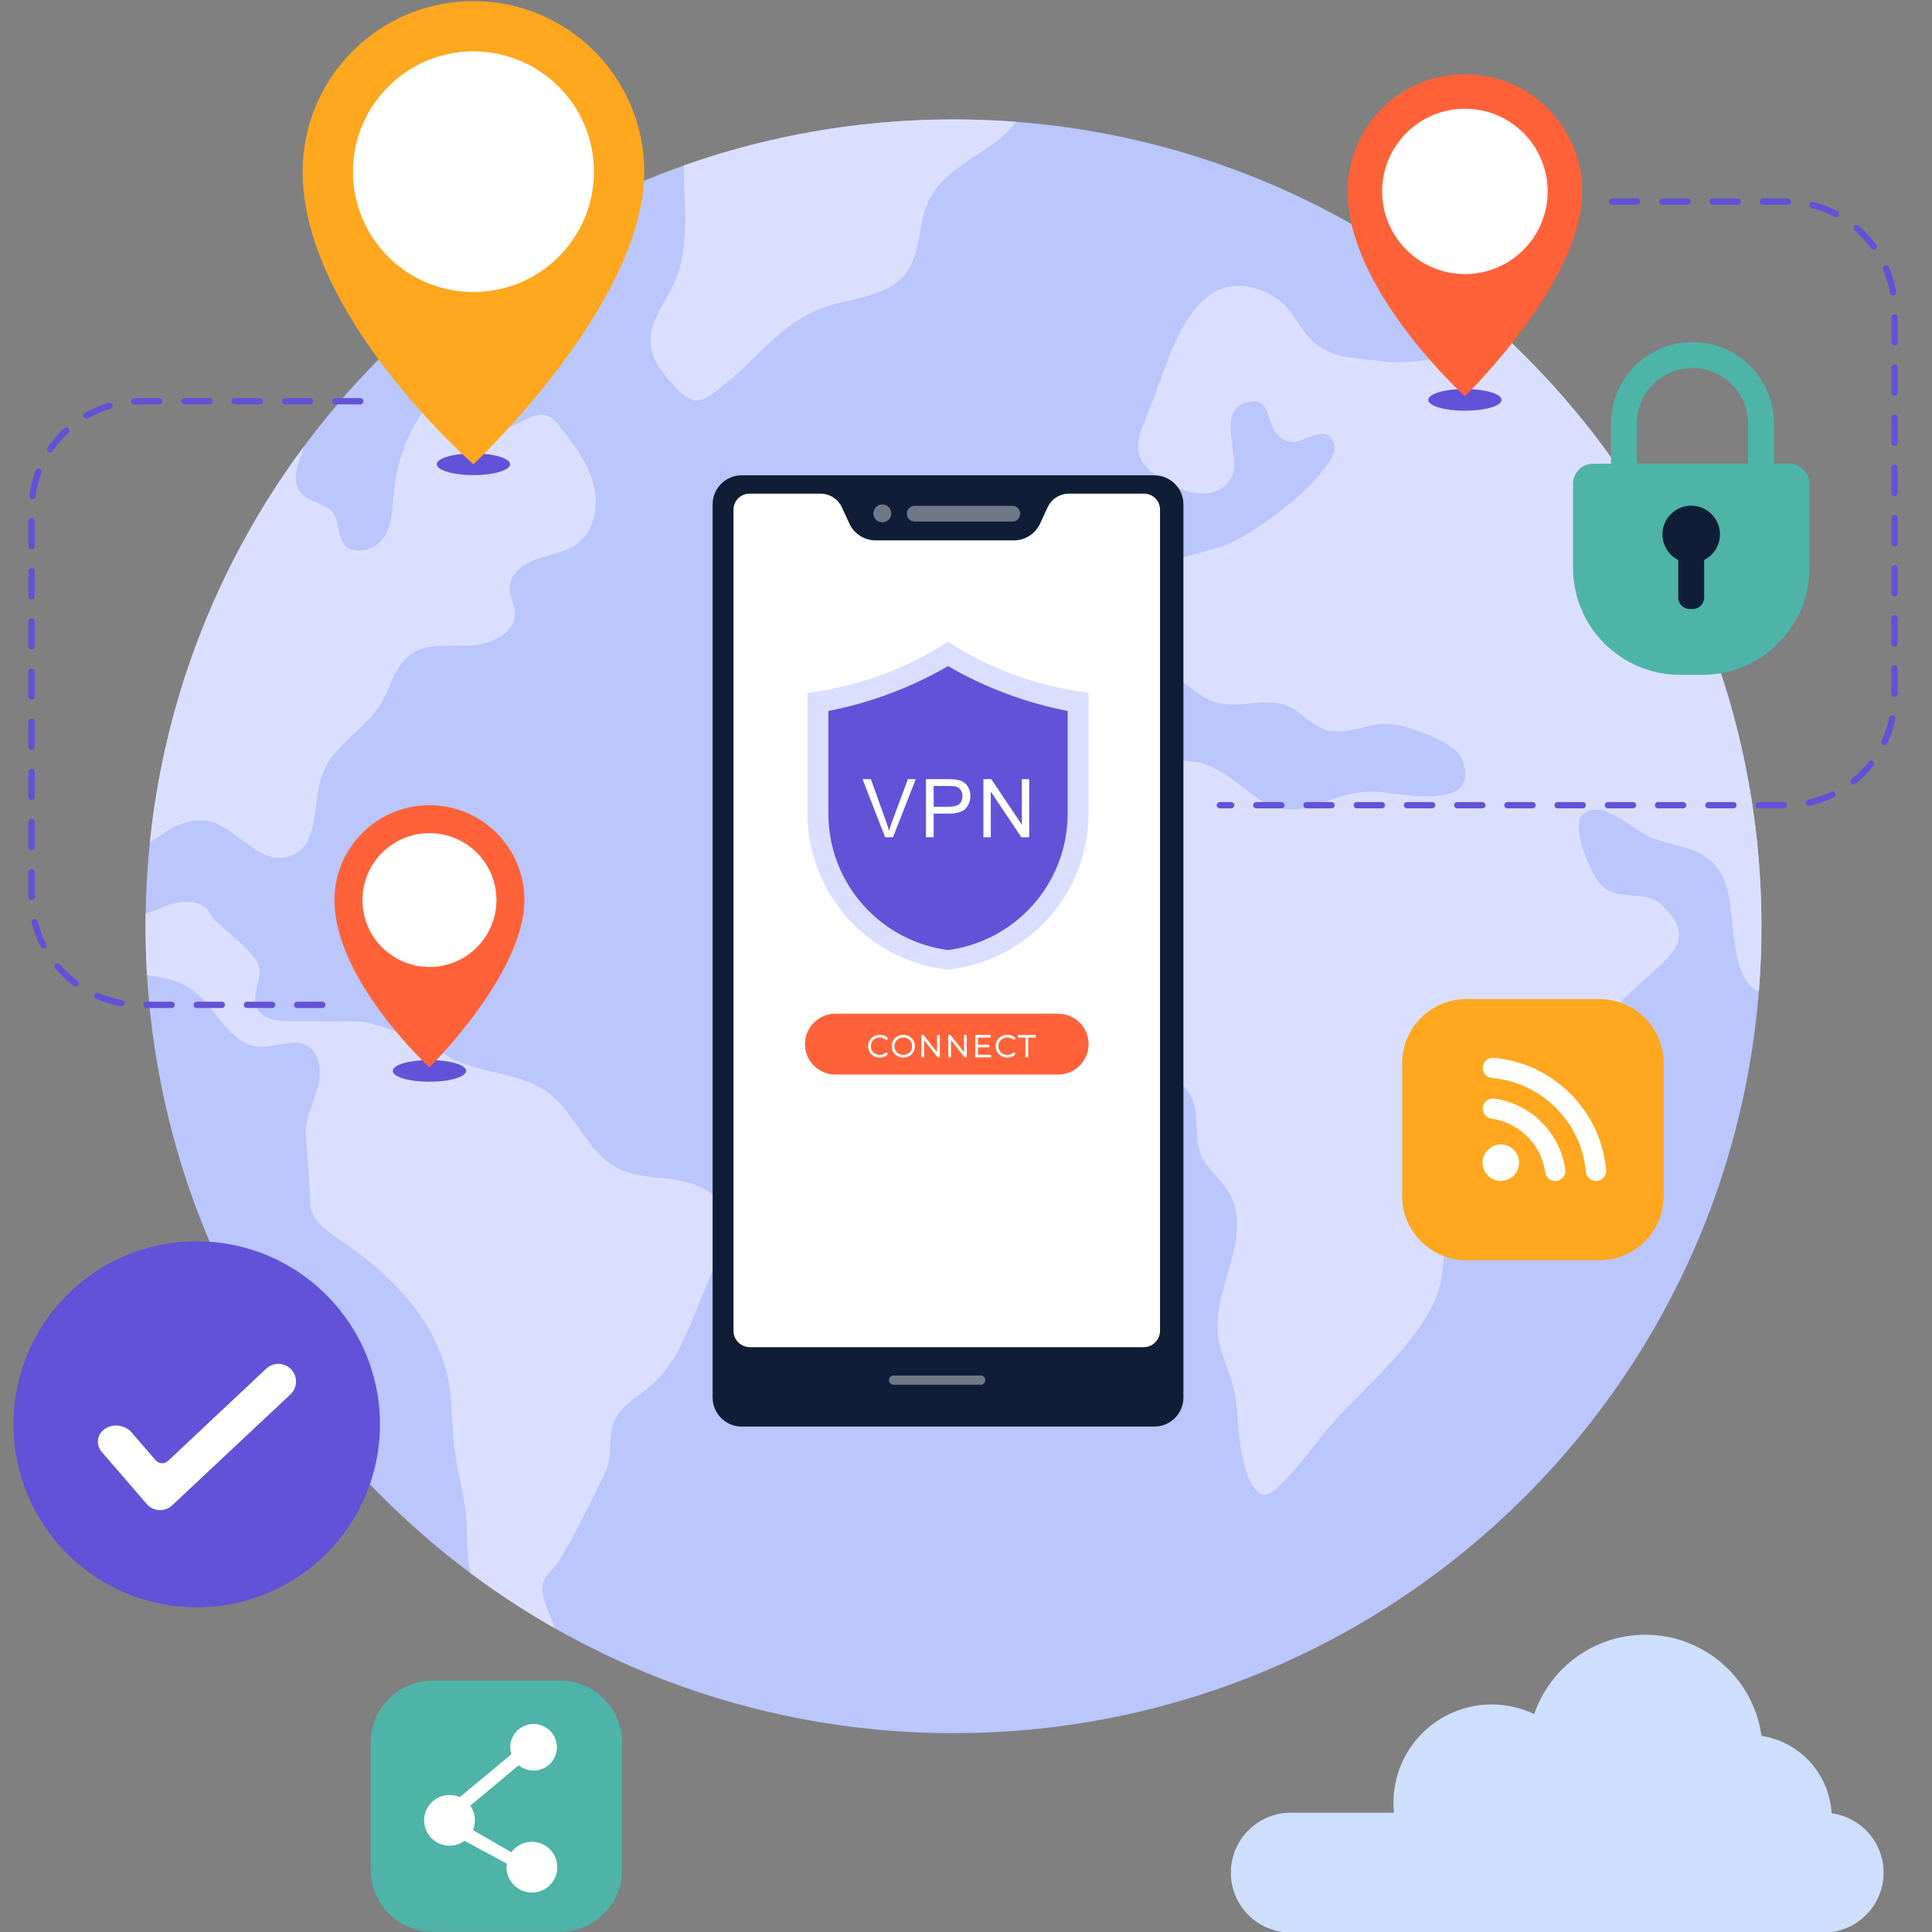 <?xml version="1.0" encoding="UTF-8" standalone="no"?>
<!DOCTYPE svg PUBLIC "-//W3C//DTD SVG 1.1//EN" "http://www.w3.org/Graphics/SVG/1.1/DTD/svg11.dtd">
<svg width="100%" height="100%" viewBox="0 0 147 147" version="1.1" xmlns="http://www.w3.org/2000/svg" xmlns:xlink="http://www.w3.org/1999/xlink" xml:space="preserve" xmlns:serif="http://www.serif.com/" style="fill-rule:evenodd;clip-rule:evenodd;stroke-linecap:round;stroke-linejoin:round;stroke-miterlimit:10;">
    <rect x="0" y="0" width="147" height="147" fill="#808080" stroke="none"/>
    <g transform="matrix(1,0,0,1,-17872.4,-1704.38)">
        <g transform="matrix(1,0,0,1.618,-14500.5,3.436)">
            <g transform="matrix(0.337,0,0,0.208,32361.2,1044.63)">
                <g>
                    <clipPath id="_clip1">
                        <path d="M67.587,241.314C67.587,342.057 149.256,423.727 249.999,423.727C350.743,423.727 432.413,342.057 432.413,241.314C432.413,140.571 350.743,58.902 249.999,58.902C149.256,58.902 67.587,140.571 67.587,241.314Z" clip-rule="nonzero"/>
                    </clipPath>
                    <g clip-path="url(#_clip1)">
                        <g transform="matrix(0,-1,-1,0,250,58.901)">
                            <path d="M-182.413,-182.413C-283.157,-182.413 -364.825,-100.743 -364.825,0.001C-364.825,100.744 -283.157,182.413 -182.413,182.413C-81.668,182.413 -0,100.744 -0,0.001C-0,-100.743 -81.668,-182.413 -182.413,-182.413" style="fill:rgb(186,198,252);fill-rule:nonzero;"/>
                        </g>
                        <g transform="matrix(1,0,0,1,100.565,98.098)">
                            <path d="M0,127.231C6.42,124.653 4.565,115.144 7.007,108.67C9.472,102.136 16.718,98.663 20.274,92.653C22.405,89.053 23.262,84.492 26.577,81.94C30.323,79.058 35.583,79.905 40.307,79.73C45.03,79.555 50.759,76.81 50.404,72.097C50.271,70.335 49.253,68.718 49.201,66.952C49.106,63.741 52.173,61.321 55.196,60.235C58.22,59.148 61.574,58.777 64.202,56.928C68.339,54.018 69.438,48.124 68.145,43.233C66.852,38.343 63.659,34.211 60.542,30.227C59.851,29.343 59.122,28.429 58.109,27.947C54.047,26.014 49.542,32.17 45.363,30.507C42.336,29.302 41.952,24.889 39.206,23.136C35.76,20.937 31.405,24.237 29.146,27.644C25.834,32.64 23.756,38.447 23.148,44.411C22.775,48.058 22.885,51.959 20.957,55.077C19.028,58.195 13.961,59.653 11.773,56.711C10.302,54.732 10.823,51.773 9.359,49.789C7.685,47.522 4.158,47.462 2.249,45.39C-0.942,41.925 2.533,36.634 3.67,32.063C6.024,22.6 -2.583,11.895 2.339,3.478C-3.425,-2.906 -14.836,0.985 -19.383,8.286C-23.931,15.586 -24.039,24.673 -25.459,33.156C-28.915,53.791 -40.707,72.147 -54.462,87.912C-60.67,95.027 -67.79,103.085 -65.049,113.255C-62.746,121.807 -52.583,129.675 -43.62,129.452C-34.19,129.216 -28.17,117.846 -18.984,119.376C-12.466,120.461 -7.238,130.137 0,127.231" style="fill:rgb(219,223,255);fill-rule:nonzero;"/>
                        </g>
                        <g transform="matrix(1,0,0,1,197.543,342.44)">
                            <path d="M0,-37.852C-1.936,-41.676 -6.529,-43.299 -10.773,-43.896C-15.017,-44.492 -19.49,-44.457 -23.306,-46.408C-30.303,-49.982 -32.817,-58.941 -39.158,-63.581C-45.958,-68.555 -55.734,-67.589 -62.677,-72.361C-64.898,-73.886 -77.532,-79.597 -81.949,-79.612C-87.088,-79.629 -92.228,-79.646 -97.367,-79.664C-100.158,-79.673 -103.52,-80.015 -104.766,-82.513C-106.362,-85.711 -103.072,-89.819 -104.706,-92.998C-106.544,-96.574 -114.698,-102.191 -115.115,-103.472C-116.251,-106.961 -121.169,-107.248 -124.621,-106C-128.072,-104.753 -131.628,-102.628 -135.155,-103.651C-138.271,-104.556 -141.231,-108.891 -144.771,-107.469C-148.969,-105.784 -146.494,-103.607 -145.005,-101.018C-142.369,-96.434 -139.554,-92.584 -134.324,-91.136C-126.636,-89.009 -121.979,-90.303 -116.307,-83.853C-112.867,-79.941 -109.764,-74.069 -103.858,-73.886C-100.478,-73.781 -96.93,-75.779 -93.871,-74.337C-90.49,-72.744 -90.091,-68.017 -91.129,-64.426C-92.167,-60.836 -94.152,-57.346 -93.783,-53.627C-93.467,-50.444 -92.807,-40.389 -92.729,-38.364C-92.589,-34.76 -89.16,-32.316 -86.167,-30.303C-74.831,-22.678 -64.323,-12.179 -61.664,1.222C-60.599,6.589 -60.858,12.131 -60.146,17.556C-59.492,22.541 -58.021,27.404 -57.589,32.412C-57.271,36.087 -57.516,39.812 -56.902,43.45C-55.494,51.8 -49.8,58.691 -44.316,65.144C-42.194,67.641 -39.853,70.277 -36.666,71.039C-35.716,65.866 -36.287,60.424 -38.289,55.562C-39.522,52.567 -41.293,49.173 -39.777,46.311C-39.11,45.052 -37.904,44.172 -37.071,43.016C-34.635,39.634 -27.708,25.634 -26.021,21.957C-24.458,18.548 -25.638,14.398 -24.234,10.922C-22.733,7.208 -18.769,5.252 -15.743,2.627C-10.912,-1.566 -8.329,-7.714 -5.905,-13.634C-4.398,-17.317 -2.891,-20.998 -1.383,-24.681C0.345,-28.903 2.06,-33.783 0,-37.852" style="fill:rgb(219,223,255);fill-rule:nonzero;"/>
                        </g>
                        <g transform="matrix(1,0,0,1,190.852,102.633)">
                            <path d="M0,-44.916C-2.116,-38.808 -1.766,-32.164 -1.538,-25.704C-1.311,-19.244 -1.281,-12.532 -3.949,-6.645C-6.007,-2.104 -9.686,2.142 -9.234,7.106C-8.892,10.872 -6.215,13.954 -3.669,16.751C-2.252,18.308 -0.496,20.001 1.596,19.768C2.578,19.658 3.457,19.124 4.275,18.57C13.084,12.603 19.292,2.735 29.252,-1.008C35.865,-3.493 44.178,-3.388 48.432,-9.027C51.876,-13.595 51.075,-20.108 53.505,-25.287C56.261,-31.161 62.565,-34.302 67.854,-38.061C73.144,-41.82 78.137,-47.992 76.245,-54.199C74.365,-60.368 66.933,-62.704 60.528,-63.446C47.833,-64.917 34.965,-63.739 22.688,-60.245C13.123,-57.522 3.7,-55.598 0,-44.916" style="fill:rgb(219,223,255);fill-rule:nonzero;"/>
                        </g>
                        <g transform="matrix(1,0,0,1,389.733,355.684)">
                            <path d="M0,-251.092C-15.718,-250.054 -27.634,-240.087 -43.723,-242.178C-48.526,-242.802 -53.943,-242.851 -57.869,-245.977C-62.206,-249.43 -62.952,-254.562 -68.156,-257.207C-85.257,-265.902 -90.635,-243.894 -94.964,-232.61C-97.841,-225.109 -100.714,-221.375 -93.952,-216.219C-89.658,-212.945 -80.635,-209.297 -76.975,-215.886C-74.468,-220.398 -81.331,-232.043 -72.41,-233.054C-67.029,-233.664 -69.957,-224.873 -63.54,-223.885C-60.702,-223.448 -55.51,-228.444 -53.878,-223.584C-53.019,-221.025 -55.797,-218.088 -57.182,-216.429C-61.962,-210.707 -69.543,-205.183 -75.963,-201.598C-82.389,-198.009 -110.886,-194.486 -110.208,-184.631C-109.469,-173.888 -102.429,-172.435 -97.714,-173.201C-91.149,-174.267 -86.731,-167.349 -81.275,-165.28C-76.088,-163.313 -71.027,-165.813 -65.84,-164.66C-61.389,-163.671 -58.843,-158.932 -54.239,-158.486C-48.358,-157.914 -44.788,-161.437 -38.294,-159.618C-34.789,-158.637 -26.336,-155.874 -24.909,-152.15C-20.242,-139.968 -39.206,-144.539 -44.154,-144.808C-55.588,-145.431 -61.587,-135.926 -72.33,-144.226C-79.956,-150.116 -84.598,-153.989 -94.526,-150.424C-99.17,-148.757 -103.371,-146.198 -108.394,-145.689C-113.616,-145.159 -119.424,-147.704 -124.52,-145.886C-133.285,-142.758 -133.217,-129.059 -136.922,-121.824C-142.815,-110.313 -146.352,-102.954 -141.605,-89.917C-136.462,-75.788 -130.226,-78.129 -117.048,-79.418C-109.062,-80.199 -91.404,-85.239 -86.288,-76.348C-83.821,-72.061 -85.878,-66.571 -83.551,-62.043C-81.873,-58.78 -78.541,-56.568 -77.017,-53.182C-72.391,-42.903 -81.645,-31.973 -79.944,-21.316C-79.255,-16.989 -77.041,-13.027 -76.224,-8.695C-75.393,-4.293 -75.633,0.283 -74.673,4.661C-74.108,7.236 -72.884,13.446 -69.739,14.143C-66.729,14.81 -57.771,2.119 -55.154,-0.923C-47.253,-10.111 -32.438,-21.759 -29.735,-33.911C-28.632,-38.869 -29.785,-42.917 -26.397,-47.246C-23.105,-51.45 -18.198,-53.325 -16.156,-58.613C-14.465,-62.994 -15.282,-67.195 -12.42,-71.273C-9.964,-74.773 -6.199,-77.269 -3.024,-80.035C-0.394,-82.328 3.417,-86.561 4.866,-89.218C13.409,-104.882 32.368,-108.062 19.978,-119.367C16.165,-122.845 9.914,-119.693 6.094,-124.086C4.038,-126.449 -0.287,-137.06 2.137,-139.455C6.466,-143.73 13.805,-136.007 17.612,-134.488C23.88,-131.99 30.52,-132.505 33.97,-125.563C38.332,-116.785 32.763,-95.821 49.473,-98.942C64.738,-101.793 68.827,-127.26 72.9,-139.228C75.629,-147.242 78.933,-155.419 76.729,-163.965C74.755,-171.623 69.471,-178.688 65.506,-185.453C56.678,-200.515 47.448,-215.371 36.528,-229.029C27.399,-240.448 15.879,-252.141 0,-251.092" style="fill:rgb(219,223,255);fill-rule:nonzero;"/>
                        </g>
                    </g>
                </g>
                <g transform="matrix(1,0,0,1,448.243,428.445)">
                    <path d="M0,13.405C-0.105,11.47 -0.51,9.519 -1.25,7.616C-3.761,1.167 -9.445,-3.103 -15.821,-4.113C-17.598,-17.018 -28.663,-26.959 -42.058,-26.959C-53.692,-26.959 -63.568,-19.455 -67.128,-9.026C-70.03,-10.418 -73.281,-11.199 -76.715,-11.199C-88.972,-11.199 -98.908,-1.262 -98.908,10.995C-98.908,11.763 -98.869,12.523 -98.793,13.271L-122.08,13.271C-129.562,13.271 -135.627,19.337 -135.627,26.818C-135.627,34.3 -129.562,40.364 -122.08,40.364L-1.8,40.364C5.682,40.364 11.746,34.3 11.746,26.818C11.746,19.948 6.628,14.287 0,13.405" style="fill:rgb(206,223,253);fill-rule:nonzero;"/>
                </g>
                <g transform="matrix(1,0,0,1,202.181,139.351)">
                    <path d="M0,215.065L93.154,215.065C96.783,215.065 99.727,212.123 99.727,208.493L99.727,6.572C99.727,2.942 96.783,0 93.154,0L0,0C-3.63,0 -6.572,2.942 -6.572,6.572L-6.572,208.493C-6.572,212.123 -3.63,215.065 0,215.065" style="fill:rgb(15,30,54);fill-rule:nonzero;"/>
                </g>
                <g transform="matrix(1,0,0,1,293.011,336.464)">
                    <path d="M0,-192.969L-16.933,-192.969C-19.008,-192.969 -20.894,-191.763 -21.764,-189.879L-23.466,-186.197C-24.536,-183.88 -26.855,-182.397 -29.407,-182.397L-60.578,-182.397C-63.13,-182.397 -65.449,-183.88 -66.52,-186.197L-68.222,-189.879C-69.092,-191.763 -70.978,-192.969 -73.053,-192.969L-89.068,-192.969C-91.064,-192.969 -92.682,-191.351 -92.682,-189.355L-92.682,-3.702C-92.682,-1.657 -91.024,0 -88.98,0L-0.088,0C1.956,0 3.614,-1.657 3.614,-3.702L3.614,-189.355C3.614,-191.351 1.996,-192.969 0,-192.969" style="fill:white;fill-rule:nonzero;"/>
                </g>
                <g opacity="0.4">
                    <g transform="matrix(1,0,0,1,241.223,146.263)">
                        <path d="M0,3.542L22.068,3.542C23.047,3.542 23.84,2.749 23.84,1.771C23.84,0.792 23.047,0 22.068,0L0,0C-0.978,0 -1.771,0.792 -1.771,1.771C-1.771,2.749 -0.978,3.542 0,3.542" style="fill:white;fill-rule:nonzero;"/>
                    </g>
                </g>
                <g opacity="0.4">
                    <g transform="matrix(1,0,0,1,236.474,342.875)">
                        <path d="M0,2.089L19.667,2.089C20.244,2.089 20.712,1.621 20.712,1.044C20.712,0.468 20.244,0 19.667,0L0,0C-0.577,0 -1.045,0.468 -1.045,1.044C-1.045,1.621 -0.577,2.089 0,2.089" style="fill:white;fill-rule:nonzero;"/>
                    </g>
                </g>
                <g opacity="0.4">
                    <g transform="matrix(0,-1,-1,0,233.929,145.938)">
                        <path d="M-2.022,-2.022C-3.139,-2.022 -4.044,-1.117 -4.044,0C-4.044,1.117 -3.139,2.022 -2.022,2.022C-0.905,2.022 0,1.117 0,0C0,-1.117 -0.905,-2.022 -2.022,-2.022" style="fill:white;fill-rule:nonzero;"/>
                    </g>
                </g>
                <g transform="matrix(1,0,0,1,273.613,261.074)">
                    <path d="M0,13.759L-50.272,13.759C-54.072,13.759 -57.152,10.679 -57.152,6.88C-57.152,3.08 -54.072,0 -50.272,0L0,0C3.799,0 6.879,3.08 6.879,6.88C6.879,10.679 3.799,13.759 0,13.759" style="fill:rgb(255,98,56);fill-rule:nonzero;"/>
                </g>
                <g>
                    <path d="M233.338,270.849C232.868,270.849 232.445,270.744 232.068,270.534C231.692,270.324 231.395,270.034 231.179,269.665C230.962,269.295 230.854,268.88 230.854,268.419C230.854,267.958 230.962,267.543 231.179,267.174C231.395,266.804 231.692,266.514 232.068,266.304C232.445,266.094 232.868,265.99 233.338,265.99C233.685,265.99 234.004,266.045 234.296,266.157C234.588,266.269 234.837,266.434 235.042,266.653L234.823,266.879C234.44,266.501 233.949,266.311 233.352,266.311C232.95,266.311 232.585,266.402 232.257,266.585C231.928,266.767 231.67,267.02 231.483,267.341C231.296,267.663 231.203,268.022 231.203,268.419C231.203,268.816 231.296,269.175 231.483,269.497C231.67,269.819 231.928,270.071 232.257,270.253C232.585,270.436 232.95,270.527 233.352,270.527C233.945,270.527 234.435,270.335 234.823,269.952L235.042,270.178C234.837,270.397 234.587,270.564 234.293,270.678C233.998,270.792 233.68,270.849 233.338,270.849Z" style="fill:white;fill-rule:nonzero;"/>
                    <path d="M238.655,270.849C238.185,270.849 237.761,270.743 237.382,270.53C237.004,270.318 236.706,270.027 236.489,269.658C236.273,269.288 236.164,268.875 236.164,268.419C236.164,267.963 236.273,267.55 236.489,267.18C236.706,266.811 237.004,266.52 237.382,266.308C237.761,266.096 238.185,265.99 238.655,265.99C239.125,265.99 239.55,266.094 239.928,266.304C240.307,266.514 240.605,266.804 240.822,267.174C241.038,267.543 241.147,267.958 241.147,268.419C241.147,268.88 241.038,269.295 240.822,269.665C240.605,270.034 240.307,270.324 239.928,270.534C239.55,270.744 239.125,270.849 238.655,270.849ZM238.655,270.527C239.057,270.527 239.42,270.436 239.744,270.253C240.068,270.071 240.323,269.819 240.51,269.497C240.697,269.175 240.791,268.816 240.791,268.419C240.791,268.022 240.697,267.663 240.51,267.341C240.323,267.02 240.068,266.767 239.744,266.585C239.42,266.402 239.057,266.311 238.655,266.311C238.254,266.311 237.89,266.402 237.564,266.585C237.238,266.767 236.981,267.02 236.794,267.341C236.607,267.663 236.513,268.022 236.513,268.419C236.513,268.816 236.607,269.175 236.794,269.497C236.981,269.819 237.238,270.071 237.564,270.253C237.89,270.436 238.254,270.527 238.655,270.527Z" style="fill:white;fill-rule:nonzero;"/>
                    <path d="M246.772,266.024L246.772,270.815L246.485,270.815L243.22,266.653L243.22,270.815L242.871,270.815L242.871,266.024L243.165,266.024L246.423,270.185L246.423,266.024L246.772,266.024Z" style="fill:white;fill-rule:nonzero;"/>
                    <path d="M252.856,266.024L252.856,270.815L252.569,270.815L249.304,266.653L249.304,270.815L248.955,270.815L248.955,266.024L249.25,266.024L252.507,270.185L252.507,266.024L252.856,266.024Z" style="fill:white;fill-rule:nonzero;"/>
                    <path d="M258.345,270.5L258.345,270.815L255.039,270.815L255.039,266.024L258.242,266.024L258.242,266.339L255.388,266.339L255.388,268.228L257.941,268.228L257.941,268.535L255.388,268.535L255.388,270.5L258.345,270.5Z" style="fill:white;fill-rule:nonzero;"/>
                    <path d="M262.13,270.849C261.66,270.849 261.236,270.744 260.86,270.534C260.484,270.324 260.187,270.034 259.97,269.665C259.754,269.295 259.645,268.88 259.645,268.419C259.645,267.958 259.754,267.543 259.97,267.174C260.187,266.804 260.484,266.514 260.86,266.304C261.236,266.094 261.66,265.99 262.13,265.99C262.476,265.99 262.796,266.045 263.088,266.157C263.38,266.269 263.628,266.434 263.834,266.653L263.615,266.879C263.231,266.501 262.741,266.311 262.143,266.311C261.742,266.311 261.377,266.402 261.048,266.585C260.72,266.767 260.462,267.02 260.275,267.341C260.088,267.663 259.994,268.022 259.994,268.419C259.994,268.816 260.088,269.175 260.275,269.497C260.462,269.819 260.72,270.071 261.048,270.253C261.377,270.436 261.742,270.527 262.143,270.527C262.736,270.527 263.227,270.335 263.615,269.952L263.834,270.178C263.628,270.397 263.379,270.564 263.084,270.678C262.79,270.792 262.472,270.849 262.13,270.849Z" style="fill:white;fill-rule:nonzero;"/>
                    <path d="M266.373,266.339L264.648,266.339L264.648,266.024L268.446,266.024L268.446,266.339L266.722,266.339L266.722,270.815L266.373,270.815L266.373,266.339Z" style="fill:white;fill-rule:nonzero;"/>
                </g>
                <g transform="matrix(1,0,0,1,233.338,265.99)">
                    <path d="M0,4.859C0.677,4.859 1.287,4.633 1.704,4.188L1.485,3.963C1.074,4.366 0.575,4.538 0.014,4.538C-1.211,4.538 -2.135,3.634 -2.135,2.429C-2.135,1.225 -1.211,0.322 0.014,0.322C0.575,0.322 1.074,0.486 1.485,0.889L1.704,0.664C1.287,0.219 0.677,0 0,0C-1.424,0 -2.484,1.033 -2.484,2.429C-2.484,3.826 -1.424,4.859 0,4.859Z" style="fill:none;fill-rule:nonzero;stroke:white;stroke-width:0.28px;"/>
                </g>
                <g transform="matrix(1,0,0,1,238.655,265.99)">
                    <path d="M0,4.859C1.423,4.859 2.491,3.826 2.491,2.429C2.491,1.033 1.423,0 0,0C-1.431,0 -2.491,1.04 -2.491,2.429C-2.491,3.819 -1.431,4.859 0,4.859ZM0,4.538C-1.225,4.538 -2.142,3.641 -2.142,2.429C-2.142,1.218 -1.225,0.322 0,0.322C1.218,0.322 2.135,1.218 2.135,2.429C2.135,3.641 1.218,4.538 0,4.538Z" style="fill:none;fill-rule:nonzero;stroke:white;stroke-width:0.28px;"/>
                </g>
                <g transform="matrix(1,0,0,1,246.423,270.814)">
                    <path d="M0,-4.791L0,-0.63L-3.257,-4.791L-3.552,-4.791L-3.552,0L-3.203,0L-3.203,-4.161L0.062,0L0.349,0L0.349,-4.791L0,-4.791Z" style="fill:none;fill-rule:nonzero;stroke:white;stroke-width:0.28px;"/>
                </g>
                <g transform="matrix(1,0,0,1,252.508,270.814)">
                    <path d="M0,-4.791L0,-0.63L-3.258,-4.791L-3.552,-4.791L-3.552,0L-3.203,0L-3.203,-4.161L0.062,0L0.349,0L0.349,-4.791L0,-4.791Z" style="fill:none;fill-rule:nonzero;stroke:white;stroke-width:0.28px;"/>
                </g>
                <g transform="matrix(1,0,0,1,255.389,266.337)">
                    <path d="M0,4.163L0,2.198L2.553,2.198L2.553,1.891L0,1.891L0,0.002L2.854,0.002L2.854,-0.314L-0.349,-0.314L-0.349,4.477L2.957,4.477L2.957,4.163L0,4.163Z" style="fill:none;fill-rule:nonzero;stroke:white;stroke-width:0.28px;"/>
                </g>
                <g transform="matrix(1,0,0,1,262.13,265.99)">
                    <path d="M0,4.859C0.678,4.859 1.287,4.633 1.704,4.188L1.485,3.963C1.075,4.366 0.575,4.538 0.014,4.538C-1.211,4.538 -2.135,3.634 -2.135,2.429C-2.135,1.225 -1.211,0.322 0.014,0.322C0.575,0.322 1.075,0.486 1.485,0.889L1.704,0.664C1.287,0.219 0.678,0 0,0C-1.423,0 -2.484,1.033 -2.484,2.429C-2.484,3.826 -1.423,4.859 0,4.859Z" style="fill:none;fill-rule:nonzero;stroke:white;stroke-width:0.28px;"/>
                </g>
                <g transform="matrix(1,0,0,1,266.373,266.023)">
                    <path d="M0,4.791L0.35,4.791L0.35,0.315L2.074,0.315L2.074,0L-1.725,0L-1.725,0.315L0,0.315L0,4.791Z" style="fill:none;fill-rule:nonzero;stroke:white;stroke-width:0.28px;"/>
                </g>
                <g transform="matrix(1,0,0,1,248.757,176.945)">
                    <path d="M0,74.161C-8.599,73.23 -16.521,69.228 -22.38,62.838C-28.412,56.261 -31.734,47.723 -31.734,38.799L-31.734,11.562C-20.439,10.197 -9.533,6.229 0,0C9.53,6.228 20.439,10.197 31.735,11.562L31.735,38.799C31.735,47.723 28.413,56.261 22.381,62.838C16.522,69.228 8.598,73.23 0,74.161" style="fill:rgb(219,223,255);fill-rule:nonzero;"/>
                </g>
                <g transform="matrix(1,0,0,1,248.757,182.487)">
                    <path d="M0,64.192C-7.226,63.235 -13.889,59.768 -18.83,54.379C-24.105,48.627 -27.01,41.161 -27.01,33.357L-27.01,10.143C-17.528,8.297 -8.344,4.851 0,0C8.343,4.851 17.526,8.297 27.011,10.143L27.011,33.357C27.011,41.161 24.105,48.627 18.831,54.379C13.89,59.768 7.228,63.235 0,64.192" style="fill:rgb(98,82,215);fill-rule:nonzero;"/>
                </g>
                <g>
                    <path d="M234.553,221.176L229.464,208.04L231.346,208.04L234.759,217.583C235.034,218.347 235.264,219.064 235.449,219.733C235.652,219.016 235.888,218.3 236.157,217.583L239.705,208.04L241.479,208.04L236.336,221.176L234.553,221.176Z" style="fill:white;fill-rule:nonzero;"/>
                    <path d="M243.782,221.176L243.782,208.04L248.737,208.04C249.609,208.04 250.275,208.082 250.735,208.166C251.38,208.273 251.92,208.478 252.357,208.78C252.793,209.081 253.144,209.504 253.409,210.047C253.675,210.591 253.808,211.188 253.808,211.839C253.808,212.956 253.453,213.902 252.742,214.675C252.031,215.449 250.747,215.836 248.889,215.836L245.52,215.836L245.52,221.176L243.782,221.176ZM245.52,214.286L248.916,214.286C250.039,214.286 250.836,214.076 251.308,213.658C251.78,213.24 252.016,212.652 252.016,211.893C252.016,211.344 251.877,210.873 251.599,210.482C251.322,210.091 250.956,209.832 250.502,209.707C250.209,209.629 249.669,209.59 248.88,209.59L245.52,209.59L245.52,214.286Z" style="fill:white;fill-rule:nonzero;"/>
                    <path d="M256.747,221.176L256.747,208.04L258.53,208.04L265.429,218.353L265.429,208.04L267.095,208.04L267.095,221.176L265.312,221.176L258.413,210.854L258.413,221.176L256.747,221.176Z" style="fill:white;fill-rule:nonzero;"/>
                </g>
                <g transform="matrix(1,0,0,1,404.3,115.092)">
                    <path d="M0,25.091L25.09,25.091L25.09,12.546C25.09,5.629 19.463,0.001 12.545,0.001C5.627,0.001 0,5.629 0,12.546L0,25.091ZM30.95,30.95L-5.86,30.95L-5.86,12.546C-5.86,2.398 2.396,-5.859 12.545,-5.859C22.694,-5.859 30.95,2.398 30.95,12.546L30.95,30.95Z" style="fill:rgb(77,180,167);fill-rule:nonzero;"/>
                </g>
                <g transform="matrix(1,0,0,1,438.685,184.465)">
                    <path d="M0,-47.744L-44.259,-47.744C-46.775,-47.744 -48.816,-45.703 -48.816,-43.186L-48.816,-24.196C-48.816,-10.833 -37.983,0 -24.621,0L-19.638,0C-6.274,0 4.559,-10.833 4.559,-24.196L4.559,-43.186C4.559,-45.703 2.518,-47.744 0,-47.744" style="fill:rgb(77,180,167);fill-rule:nonzero;"/>
                </g>
                <g transform="matrix(1,0,0,1,419.477,156.897)">
                    <path d="M0,1.601L0,10.117C0,11.531 -1.146,12.677 -2.56,12.677L-3.282,12.677C-4.696,12.677 -5.843,11.531 -5.843,10.117L-5.843,1.601C-8.141,0.439 -9.658,-2.043 -9.38,-4.853C-9.082,-7.857 -6.664,-10.309 -3.663,-10.642C0.255,-11.076 3.571,-8.02 3.571,-4.191C3.571,-1.658 2.116,0.531 0,1.601" style="fill:rgb(15,30,54);fill-rule:nonzero;"/>
                </g>
                <g transform="matrix(1,0,0,1,395.804,257.762)">
                    <path d="M0,59.051L-29.982,59.051C-38.01,59.051 -44.517,52.543 -44.517,44.517L-44.517,14.534C-44.517,6.507 -38.01,0 -29.982,0L0,0C8.027,0 14.534,6.507 14.534,14.534L14.534,44.517C14.534,52.543 8.027,59.051 0,59.051" style="fill:rgb(255,167,30);fill-rule:nonzero;"/>
                </g>
                <g transform="matrix(1,0,0,1,395.053,270.927)">
                    <path d="M0,27.963C-1.174,27.963 -2.171,27.074 -2.273,25.904C-2.296,25.644 -2.323,25.384 -2.354,25.126C-3.649,14.473 -12.138,6.008 -22.801,4.748C-23.03,4.722 -23.261,4.697 -23.492,4.678C-24.666,4.574 -25.56,3.579 -25.56,2.401C-25.56,1.076 -24.436,0 -23.115,0.115C-22.678,0.153 -22.242,0.202 -21.81,0.26C-9.213,1.956 0.75,12.074 2.21,24.743C2.237,24.98 2.261,25.217 2.282,25.455C2.402,26.8 1.351,27.963 0,27.963" style="fill:white;fill-rule:nonzero;"/>
                </g>
                <g transform="matrix(1,0,0,1,385.844,280.079)">
                    <path d="M0,18.811L-0.002,18.811C-1.144,18.811 -2.107,17.968 -2.266,16.838C-2.285,16.698 -2.307,16.559 -2.33,16.42C-3.311,10.649 -7.782,6.049 -13.487,4.878C-13.772,4.821 -14.06,4.771 -14.351,4.73C-15.491,4.568 -16.351,3.615 -16.351,2.462C-16.351,1.085 -15.138,0 -13.773,0.188C-13.685,0.201 -13.597,0.213 -13.509,0.226C-5.325,1.472 1.142,8.014 2.272,16.235C2.273,16.243 2.274,16.251 2.276,16.26C2.461,17.616 1.368,18.811 0,18.811" style="fill:white;fill-rule:nonzero;"/>
                </g>
                <g transform="matrix(0,-1,-1,0,373.566,290.635)">
                    <path d="M-4.127,-4.128C-6.406,-4.128 -8.255,-2.28 -8.255,-0.001C-8.255,2.278 -6.406,4.127 -4.127,4.127C-1.848,4.127 -0,2.278 -0,-0.001C-0,-2.28 -1.848,-4.128 -4.127,-4.128" style="fill:white;fill-rule:nonzero;"/>
                </g>
                <g transform="matrix(0,-1,-1,0,79.133,312.527)">
                    <path d="M-41.375,-41.375C-64.227,-41.375 -82.751,-22.851 -82.751,-0C-82.751,22.851 -64.227,41.375 -41.375,41.375C-18.524,41.375 0,22.851 0,-0C0,-22.851 -18.524,-41.375 -41.375,-41.375" style="fill:rgb(98,82,215);fill-rule:nonzero;"/>
                </g>
                <g transform="matrix(1,0,0,1,67.835,341.664)">
                    <path d="M0,30.252L-10.112,18.518C-11.556,16.842 -11.231,14.466 -9.391,13.239L-9.39,13.239C-7.549,12.012 -4.862,12.379 -3.417,14.055L2.007,20.35C2.733,21.193 4.016,21.264 4.83,20.504L27.006,-0.355C28.618,-1.859 31.144,-1.771 32.648,-0.159C34.152,1.453 34.063,3.979 32.452,5.482L5.747,30.565C4.09,32.111 1.479,31.97 0,30.252" style="fill:white;fill-rule:nonzero;"/>
                </g>
                <g transform="matrix(1,0,0,1,107.48,122.608)">
                    <path d="M0,136.466L-40.971,136.466C-54.596,136.466 -65.641,125.421 -65.641,111.796L-65.641,24.67C-65.641,11.045 -54.596,0 -40.971,0L9.934,0" style="fill:none;fill-rule:nonzero;stroke:rgb(98,82,215);stroke-width:1.42px;stroke-linecap:butt;stroke-linejoin:miter;stroke-dasharray:5.67,5.67;"/>
                </g>
                <g transform="matrix(1,0,0,1,398.685,213.934)">
                    <path d="M0,-136.465L39.118,-136.465C52.743,-136.465 63.788,-125.42 63.788,-111.796L63.788,-24.67C63.788,-11.045 52.743,0 39.118,0L-88.551,0" style="fill:none;fill-rule:nonzero;stroke:rgb(98,82,215);stroke-width:1.42px;stroke-linecap:butt;stroke-linejoin:miter;stroke-dasharray:5.67,5.67;"/>
                </g>
                <g transform="matrix(0,-1,-1,0,365.459,114.014)">
                    <path d="M-8.281,-8.281C-9.637,-8.281 -10.736,-4.574 -10.736,0C-10.736,4.574 -9.637,8.281 -8.281,8.281C-6.925,8.281 -5.826,4.574 -5.826,0C-5.826,-4.574 -6.925,-8.281 -8.281,-8.281" style="fill:rgb(98,82,215);fill-rule:nonzero;"/>
                </g>
                <g transform="matrix(0,-1,-1,0,141.61,128.571)">
                    <path d="M-8.282,-8.282C-9.637,-8.282 -10.737,-4.573 -10.737,-0.001C-10.737,4.574 -9.637,8.282 -8.282,8.282C-6.925,8.282 -5.826,4.574 -5.826,-0.001C-5.826,-4.573 -6.925,-8.282 -8.282,-8.282" style="fill:rgb(98,82,215);fill-rule:nonzero;"/>
                </g>
                <g transform="matrix(0,-1,-1,0,131.677,265.72)">
                    <path d="M-8.282,-8.282C-9.637,-8.282 -10.737,-4.573 -10.737,-0.001C-10.737,4.574 -9.637,8.282 -8.282,8.282C-6.925,8.282 -5.826,4.574 -5.826,-0.001C-5.826,-4.573 -6.925,-8.282 -8.282,-8.282" style="fill:rgb(98,82,215);fill-rule:nonzero;"/>
                </g>
                <g transform="matrix(1,0,0,1,365.459,53.438)">
                    <path d="M0,43.454C-11.999,43.454 -21.727,33.726 -21.727,21.727C-21.727,9.728 -11.999,0 0,0C11.999,0 21.727,9.728 21.727,21.727C21.727,33.726 11.999,43.454 0,43.454" style="fill:white;fill-rule:nonzero;"/>
                </g>
                <g transform="matrix(1,0,0,1,365.459,76.302)">
                    <path d="M0,17.551C-10.321,17.551 -18.687,9.184 -18.687,-1.136C-18.687,-11.457 -10.321,-19.824 0,-19.824C10.32,-19.824 18.687,-11.457 18.687,-1.136C18.687,9.184 10.32,17.551 0,17.551M0,-27.626C-14.63,-27.626 -26.489,-15.766 -26.489,-1.136C-26.489,21.233 0,45.177 0,45.177C0,45.177 26.489,19.45 26.489,-1.136C26.489,-15.766 14.63,-27.626 0,-27.626" style="fill:rgb(255,98,56);fill-rule:nonzero;"/>
                </g>
                <g transform="matrix(1,0,0,1,141.61,39.081)">
                    <path d="M0,63.259C-17.469,63.259 -31.63,49.098 -31.63,31.63C-31.63,14.161 -17.469,0 0,0C17.468,0 31.629,14.161 31.629,31.63C31.629,49.098 17.468,63.259 0,63.259" style="fill:white;fill-rule:nonzero;"/>
                </g>
                <g transform="matrix(1,0,0,1,141.61,71.085)">
                    <path d="M0,26.83C-15.025,26.83 -27.206,14.65 -27.206,-0.375C-27.206,-15.4 -15.025,-27.581 0,-27.581C15.025,-27.581 27.205,-15.4 27.205,-0.375C27.205,14.65 15.025,26.83 0,26.83M0,-38.938C-21.298,-38.938 -38.563,-21.673 -38.563,-0.375C-38.563,32.19 0,65.768 0,65.768C0,65.768 38.563,29.595 38.563,-0.375C38.563,-21.673 21.297,-38.938 0,-38.938" style="fill:rgb(255,167,30);fill-rule:nonzero;"/>
                </g>
                <g transform="matrix(1,0,0,1,131.677,217.79)">
                    <path d="M0,35.179C-9.714,35.179 -17.589,27.304 -17.589,17.59C-17.589,7.875 -9.714,0 0,0C9.714,0 17.589,7.875 17.589,17.59C17.589,27.304 9.714,35.179 0,35.179" style="fill:white;fill-rule:nonzero;"/>
                </g>
                <g transform="matrix(1,0,0,1,131.677,236.63)">
                    <path d="M0,13.878C-8.355,13.878 -15.129,7.105 -15.129,-1.251C-15.129,-9.606 -8.355,-16.38 0,-16.38C8.355,-16.38 15.129,-9.606 15.129,-1.251C15.129,7.105 8.355,13.878 0,13.878M0,-22.696C-11.844,-22.696 -21.445,-13.095 -21.445,-1.251C-21.445,16.859 0,36.574 0,36.574C0,36.574 21.444,15.416 21.444,-1.251C21.444,-13.095 11.843,-22.696 0,-22.696" style="fill:rgb(255,98,56);fill-rule:nonzero;"/>
                </g>
                <g transform="matrix(1,0,0,1,161.205,411.866)">
                    <path d="M0,56.754L-28.816,56.754C-36.531,56.754 -42.785,50.5 -42.785,42.785L-42.785,13.969C-42.785,6.254 -36.531,0 -28.816,0L0,0C7.715,0 13.969,6.254 13.969,13.969L13.969,42.785C13.969,50.5 7.715,56.754 0,56.754" style="fill:rgb(77,180,167);fill-rule:nonzero;"/>
                </g>
                <g transform="matrix(0.292,0.956,0.956,-0.292,152.246,422.554)">
                    <path d="M5.035,-3.727C7.942,-3.727 10.3,-1.369 10.3,1.537C10.299,4.445 7.942,6.802 5.035,6.802C2.128,6.803 -0.23,4.445 -0.229,1.537C-0.23,-1.37 2.128,-3.727 5.035,-3.727" style="fill:white;fill-rule:nonzero;"/>
                </g>
                <g transform="matrix(0,1,1,0,154.807,448.294)">
                    <path d="M5.735,-5.736C8.903,-5.736 11.47,-3.168 11.47,-0C11.47,3.167 8.903,5.735 5.735,5.735C2.568,5.735 0.001,3.167 0.001,-0C0.001,-3.168 2.568,-5.736 5.735,-5.736" style="fill:white;fill-rule:nonzero;"/>
                </g>
                <g transform="matrix(0,1,1,0,136.21,437.706)">
                    <path d="M5.735,-5.736C8.903,-5.736 11.47,-3.168 11.47,-0C11.47,3.168 8.903,5.735 5.735,5.735C2.568,5.735 0.001,3.168 0.001,-0C0.001,-3.168 2.568,-5.736 5.735,-5.736" style="fill:white;fill-rule:nonzero;"/>
                </g>
                <g transform="matrix(1,0,0,1,153.952,425.441)">
                    <path d="M0,30.396L0.855,27.899L-16.717,17.74L1.903,2.178L-0.11,0L-19.553,16.191C-20.252,16.522 -20.698,17.226 -20.698,18C-20.698,18.773 -20.252,19.477 -19.553,19.808L0,30.396Z" style="fill:white;fill-rule:nonzero;"/>
                </g>
            </g>
        </g>
    </g>
</svg>
